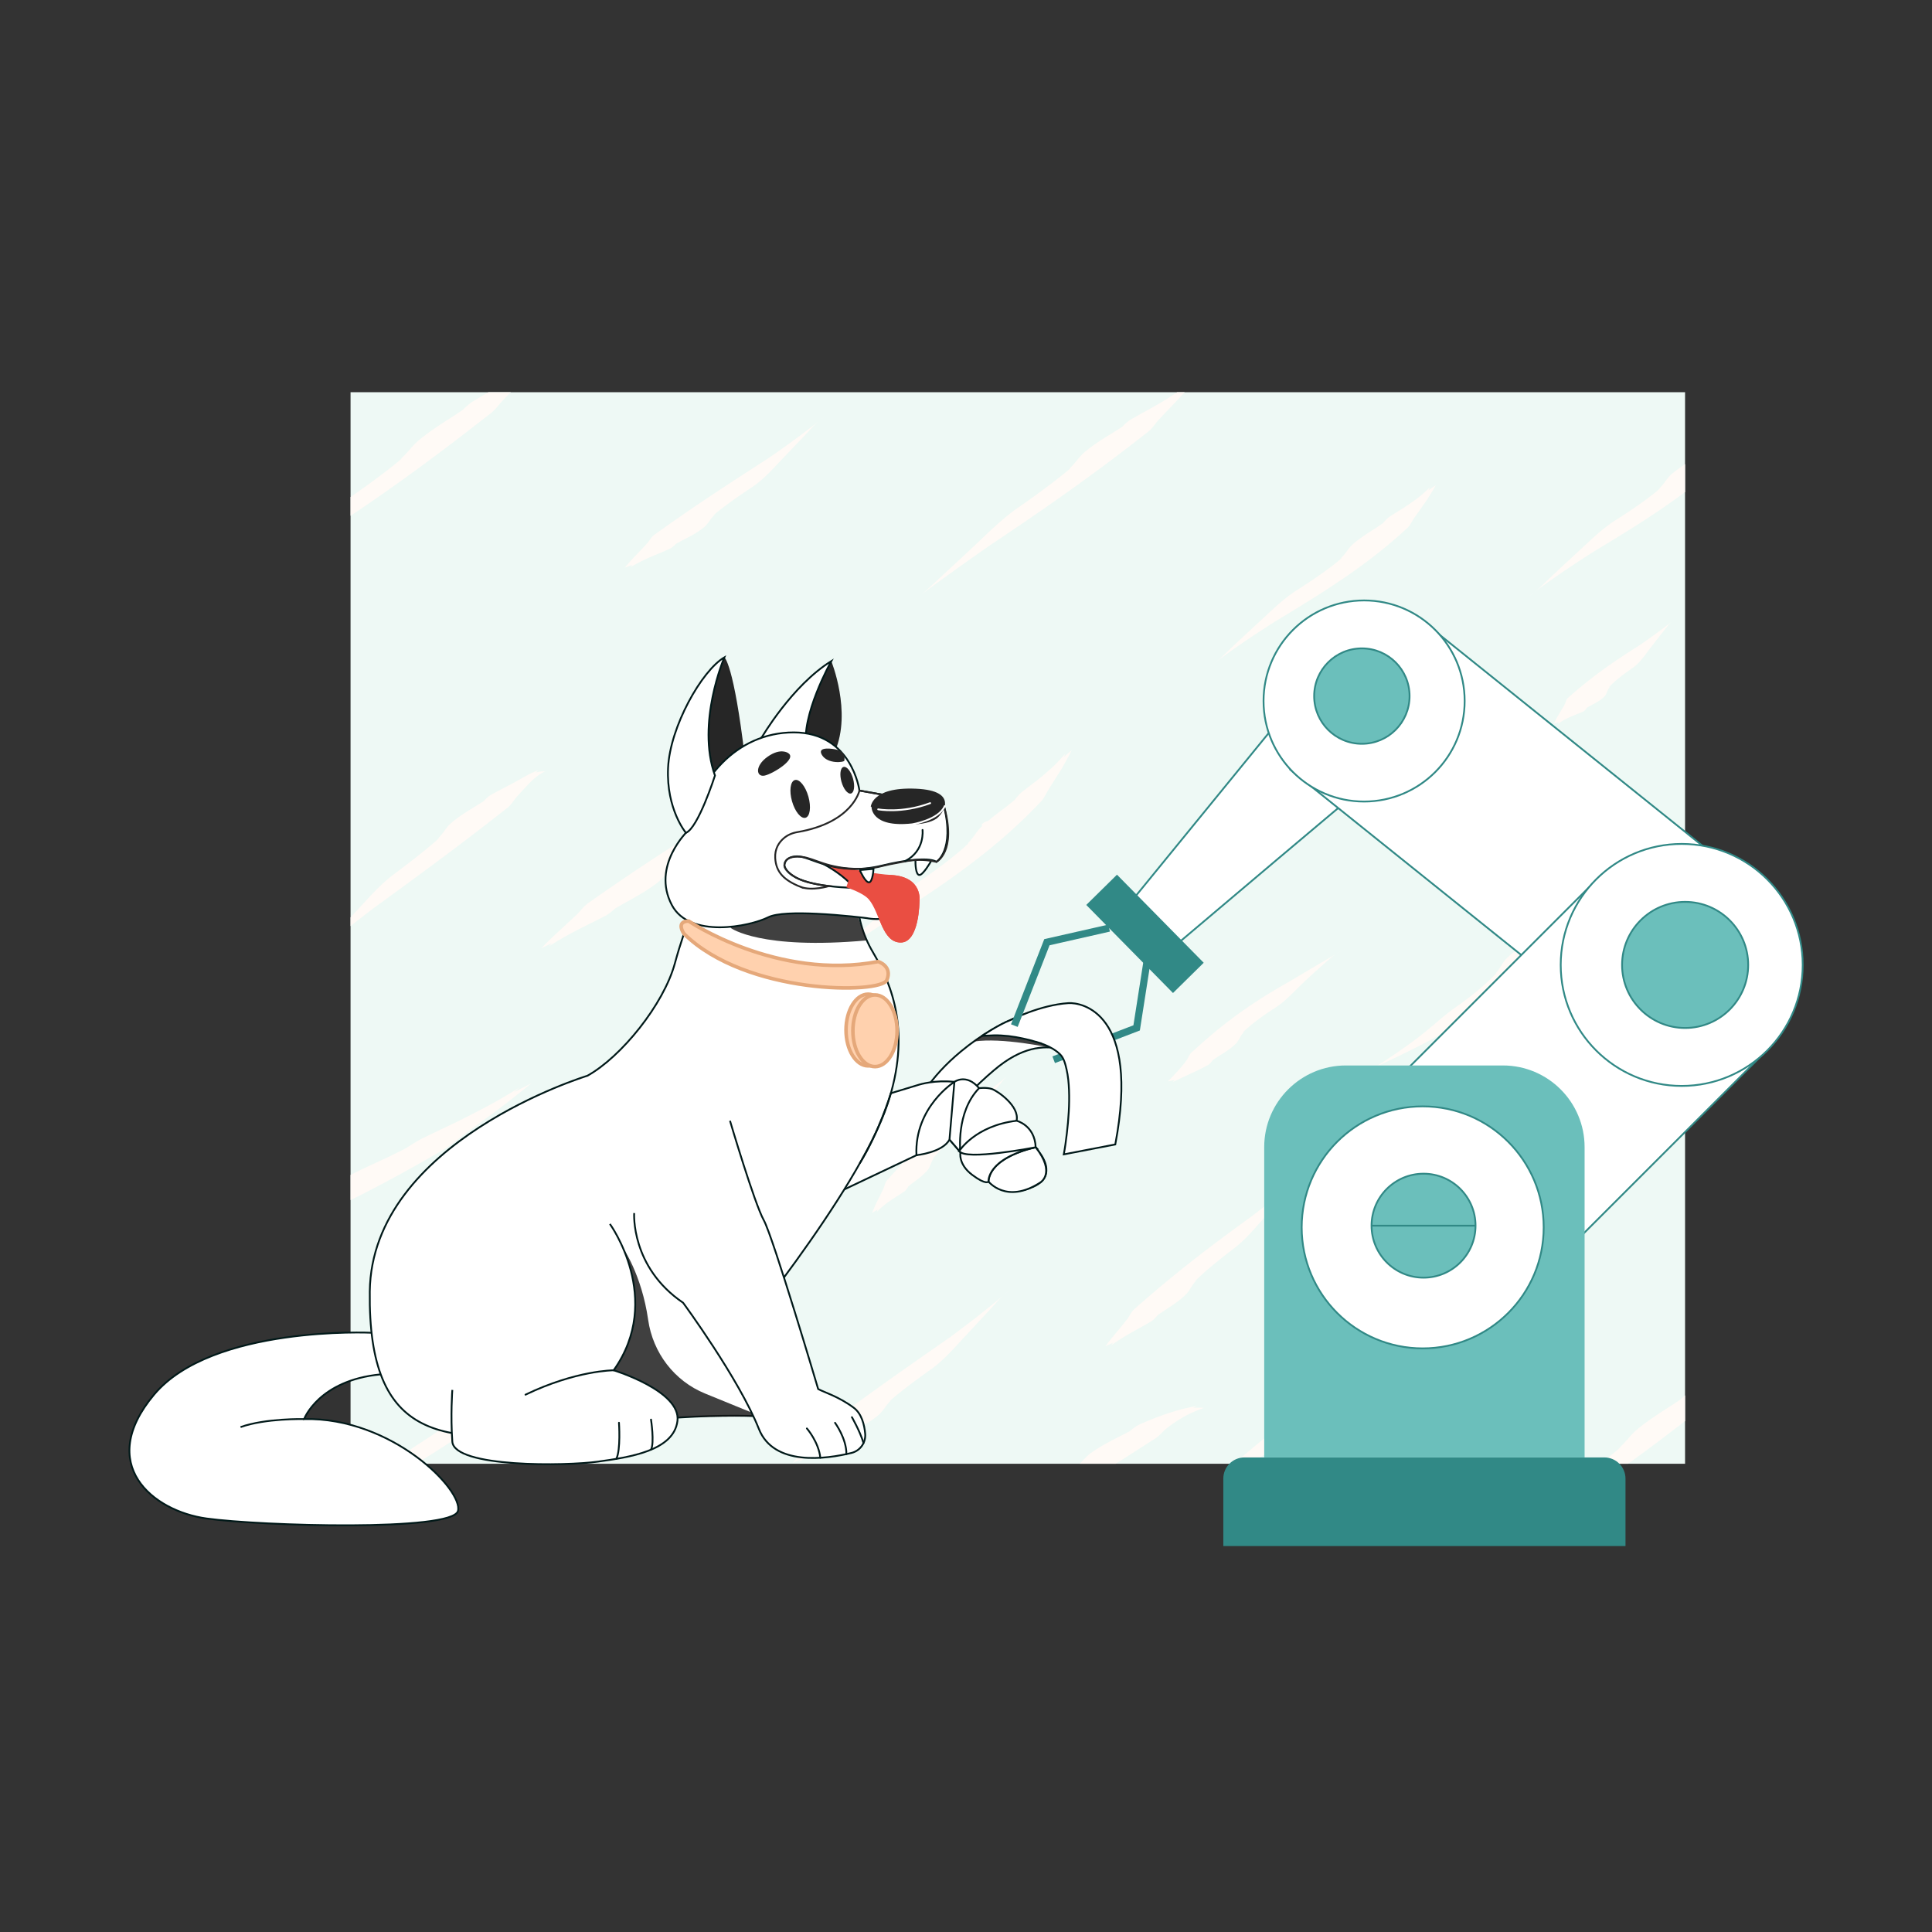 <svg xmlns="http://www.w3.org/2000/svg" id="Layer_5" viewBox="0 0 1080 1080"><rect x="0" y="0" width="1080" height="1080" fill="#333333" stroke="none"/><defs><clipPath id="clippath"><path d="M195.96 219.25h746v599h-746z" class="cls-13"/></clipPath><style>.cls-1{fill:#262626}.cls-3{fill:#6bbfbb}.cls-4,.cls-5{stroke:#011919}.cls-11,.cls-3,.cls-4,.cls-5,.cls-7,.cls-8{stroke-miterlimit:10}.cls-11,.cls-4{fill:#fff}.cls-12{fill:#ea4e42}.cls-13{fill:#eef9f5}.cls-5{stroke-linecap:round}.cls-5,.cls-8{fill:none}.cls-14{fill:#111;opacity:.8}.cls-15{fill:#318986}.cls-11,.cls-3,.cls-8{stroke:#318986}.cls-16{fill:#fffaf6}.cls-7{fill:#ffd1ae;stroke:#e5a87a;stroke-width:2px}.cls-8{stroke-width:4px}</style></defs><path d="M195.96 219.25h746v599h-746z" class="cls-13"/><g clip-path="url(#clippath)"><path d="M361.74 303.78c1.35-1.49 2.45-3.95 4.64-5.24 21.82-15.7 41.34-28.3 63.51-42.63 12.08-8.3 22.45-16.03 33.66-25.08-3.06 2.56-6.4 4.8-9.17 7.73-5.5 5.94-10.59 11.17-16.2 17.1-5.13 5.26-11.01 12.25-17.98 16.8-17.4 11.54-24.13 17.79-20.08 14.87-2.7 2-3.71 4.71-6.14 7.04-5.14 4.37-10.94 6.68-16.17 9.65-.54.68-2.46 2.37-3.29 2.7-7.2 3.28-14.11 5.5-22.19 10.44l1.12-1.4c-1.66.62-2.5.94-4.16 1.56 3.36-4.21 8.34-9.04 12.46-13.57zm285.85-68.96c-1.9 2.04-3.62 5.12-6.57 7.15-29.76 23.4-56.6 42.12-87.33 62.67a1714.841 1714.841 0 0 0-47.75 34.41c4.42-3.41 9.16-6.47 13.29-10.3 8.27-7.7 15.78-14.58 24.07-22.36 7.52-6.96 16.28-16.02 25.82-22.6 23.92-16.63 33.29-25.39 27.76-21.14 3.71-2.87 5.42-6.18 8.82-9.39 7.12-6.13 14.72-10.1 21.69-14.74.78-.9 3.41-3.29 4.5-3.87 9.46-5.51 18.46-9.76 29.19-17.54-.79.94-1.57 1.88-1.57 1.88l5.43-2.88c-4.7 5.68-11.57 12.49-17.36 18.71zM322.4 511.26c2.16-2.05 4.23-5.16 7.48-7.17 33.09-23.31 62.73-41.9 96.6-62.27 18.62-11.66 34.88-22.18 52.83-34.19-4.91 3.4-10.12 6.43-14.77 10.26-9.3 7.7-17.74 14.58-27.06 22.37-8.46 6.97-18.39 16.04-28.92 22.57-26.41 16.51-36.96 25.27-30.81 21.04-4.12 2.85-6.19 6.21-10.02 9.42-7.96 6.12-16.24 10.02-23.93 14.62-.89.91-3.85 3.29-5.04 3.86-10.36 5.44-20.12 9.6-31.99 17.33.9-.95 1.8-1.89 1.8-1.89-2.37 1.13-3.55 1.7-5.92 2.83 5.4-5.72 13.17-12.53 19.74-18.77zm468.43-222.12c-1.39 1.89-2.47 4.76-4.83 6.66-11.76 10.84-23.62 19.77-35.72 28-12.1 8.24-24.47 15.76-37.59 23.69-14.36 9.15-26.79 17.58-39.95 27.9 1.8-1.45 3.69-2.81 5.53-4.22.92-.71 1.83-1.42 2.72-2.17.9-.73 1.78-1.49 2.62-2.31 1.69-1.63 3.33-3.22 4.96-4.79 1.65-1.55 3.28-3.07 4.92-4.6 3.26-3.08 6.58-6.07 10.04-9.31 6.31-5.73 13.68-13.25 21.81-18.34 20.41-12.91 27.89-20.44 23.34-16.93 3.08-2.34 4.33-5.28 7.02-8.02 1.43-1.29 2.9-2.45 4.4-3.52 1.47-1.1 2.95-2.12 4.44-3.1 1.5-.96 2.99-1.91 4.46-2.85 1.45-.97 2.88-1.94 4.27-2.94.56-.81 2.58-2.91 3.47-3.41 1.87-1.23 3.73-2.4 5.61-3.56.94-.58 1.88-1.17 2.82-1.76.94-.6 1.85-1.24 2.78-1.88 1.86-1.29 3.76-2.65 5.69-4.15 1.89-1.54 3.79-3.26 5.75-5.17-.49.9-.98 1.79-.98 1.79 1.69-1.17 2.53-1.76 4.22-2.93-1.46 2.71-3.36 5.74-5.39 8.85-2.14 3.03-4.34 6.16-6.41 9.09zm178-39c-1.39 1.89-2.47 4.76-4.83 6.66-11.76 10.84-23.62 19.77-35.72 28-12.1 8.24-24.47 15.76-37.59 23.69-14.36 9.15-26.79 17.58-39.95 27.9 1.8-1.45 3.69-2.81 5.53-4.22.92-.71 1.83-1.42 2.72-2.17.9-.73 1.78-1.49 2.62-2.31 1.69-1.63 3.33-3.22 4.96-4.79 1.65-1.55 3.28-3.07 4.92-4.6 3.26-3.08 6.58-6.07 10.04-9.31 6.31-5.73 13.68-13.25 21.81-18.34 20.41-12.91 27.89-20.44 23.34-16.93 3.08-2.34 4.33-5.28 7.02-8.02 1.43-1.29 2.9-2.45 4.4-3.52 1.47-1.1 2.95-2.12 4.44-3.1 1.5-.96 2.99-1.91 4.46-2.85 1.45-.97 2.88-1.94 4.27-2.94.56-.81 2.58-2.91 3.47-3.41 1.87-1.23 3.73-2.4 5.61-3.56.94-.58 1.88-1.17 2.82-1.76.94-.6 1.85-1.24 2.78-1.88 1.86-1.29 3.76-2.65 5.69-4.15 1.89-1.54 3.79-3.26 5.75-5.17-.49.9-.98 1.79-.98 1.79 1.69-1.17 2.53-1.76 4.22-2.93-1.46 2.71-3.36 5.74-5.39 8.85-2.14 3.03-4.34 6.16-6.41 9.09zm-670 517c-1.39 1.89-2.47 4.76-4.83 6.66-11.76 10.84-23.62 19.77-35.72 28-12.1 8.24-24.47 15.76-37.59 23.69-14.36 9.15-26.79 17.58-39.95 27.9 1.8-1.45 3.69-2.81 5.53-4.22.92-.71 1.83-1.42 2.72-2.17.9-.73 1.78-1.49 2.62-2.31 1.69-1.63 3.33-3.22 4.96-4.79 1.65-1.55 3.28-3.07 4.92-4.6 3.26-3.08 6.58-6.07 10.04-9.31 6.31-5.73 13.68-13.25 21.81-18.34 20.41-12.91 27.89-20.44 23.34-16.93 3.08-2.34 4.33-5.28 7.02-8.02 1.43-1.29 2.9-2.45 4.4-3.52 1.47-1.1 2.95-2.12 4.44-3.1 1.5-.96 2.99-1.91 4.46-2.85 1.45-.97 2.88-1.94 4.27-2.94.56-.81 2.58-2.91 3.47-3.41 1.87-1.23 3.73-2.4 5.61-3.56.94-.58 1.88-1.17 2.82-1.76.94-.6 1.85-1.24 2.78-1.88 1.86-1.29 3.76-2.65 5.69-4.15 1.89-1.54 3.79-3.26 5.75-5.17-.49.9-.98 1.79-.98 1.79 1.69-1.17 2.53-1.76 4.22-2.93-1.46 2.71-3.36 5.74-5.39 8.85-2.14 3.03-4.34 6.16-6.41 9.09zm63.7-128.86c1.14-1.47 1.97-3.88 3.94-5.18 19.36-15.62 37.24-27.64 57.87-40.62 5.63-3.77 10.95-7.35 16.42-10.66 5.46-3.3 11.07-6.36 17.28-8.89-3.39 1.48-6.94 2.79-9.89 5.11-5.88 4.67-10.73 9.27-15.93 14.63-4.72 4.79-10.04 11.32-16.41 15.51-15.94 10.66-21.8 16.79-18.18 13.97-2.42 1.9-3.19 4.52-5.32 6.77-4.54 4.2-9.83 6.44-14.52 9.37-.45.66-2.12 2.32-2.87 2.65-6.49 3.29-12.83 5.55-19.93 10.61.46-.7.91-1.39.91-1.39-1.51.66-2.26.99-3.77 1.64 2.72-4.2 6.95-9.03 10.42-13.52zm186.88-175.75c-.16-.46-.92-1.65-.61-1.66 1.66-1.96 4.33-2.26 7.83-2.03 1.69-.17 2.99-.54 4.21-1.2-.28.25-.87.15-.81.78.13 1.29.19 2.39.35 3.72.1 1.15.68 3.07-.31 3.13-2.41.23-2.25 1.7-1.89 1.4-.23.21.65 1.55.72 2.11-.14.8-1.55.05-2.35 0 .1.23.11.6-.09.5-1.48-.58-3.38-1.74-4.3-1.44l-.23-.51c-.4-.2-.59-.3-.99-.5-.72-1.54-1.03-2.87-1.53-4.29zm148.04 7.57c1-1.52 1.74-3.92 3.48-5.1 17.23-14.64 33.31-25.82 51.91-37.88 10.1-7.01 18.83-13.42 28.35-20.83-2.58 2.12-5.46 3.89-7.73 6.41-4.53 5.07-8.66 9.59-13.18 14.73-4.12 4.58-8.72 10.72-14.45 14.63-14.34 9.93-19.46 15.7-16.23 13.07-2.16 1.78-2.71 4.29-4.57 6.41-4.01 3.95-8.85 5.99-13.08 8.71-.38.63-1.84 2.19-2.54 2.49-2.98 1.55-5.87 2.68-8.55 4.26-1.34.8-2.64 1.71-3.79 2.88-1.14 1.16-2.16 2.58-2.71 4.31-.05-.35-.06-.7-.09-.98-.02-.27-.02-.46-.02-.46-.84 1.18-1.22 1.83-1.79 3.27-.3-1.14-.44-2.47-.32-3.88.13-1.4.5-2.86 1.02-4.27 1.06-2.84 2.73-5.45 4.27-7.78zM493.8 664.55c.71-1.46.92-3.76 2.42-5.14 14.23-16.16 28.48-28.33 45.41-40.77 9.17-7.19 17.18-13.56 26.05-20.73-2.38 2.07-5.11 3.76-7.14 6.25-4.1 4.96-7.75 9.45-11.69 14.55-3.59 4.58-7.44 10.67-12.5 14.76-12.7 10.36-16.72 16.48-14 13.66-1.84 1.88-2.02 4.34-3.48 6.54-1.64 2.06-3.53 3.7-5.46 5.2-1.94 1.5-3.92 2.87-5.72 4.4-.26.65-1.41 2.29-2.02 2.65-5.12 3.55-10.38 6.19-15.56 11.57l.48-1.36c-1.21.76-1.81 1.14-3.02 1.9.72-2.06 1.74-4.32 2.85-6.62 1.12-2.29 2.33-4.62 3.39-6.86zm-36.86 138.17c1.49-1.65 2.73-4.28 5.12-5.79 23.82-18 45.03-32.68 69.05-49.44 13.1-9.65 24.33-18.58 36.48-28.99-3.32 2.93-6.93 5.56-9.95 8.85-6 6.67-11.56 12.55-17.7 19.2-5.61 5.91-12.06 13.68-19.61 18.98-18.88 13.42-26.26 20.44-21.85 17.09-2.94 2.29-4.09 5.2-6.75 7.81-2.8 2.48-5.78 4.43-8.76 6.19-2.97 1.78-5.96 3.36-8.81 5.11-.6.75-2.7 2.65-3.6 3.06-7.81 3.97-15.28 6.8-24.08 12.54.62-.77 1.24-1.53 1.24-1.53-1.8.78-2.71 1.16-4.51 1.94 1.85-2.32 4.15-4.82 6.56-7.36 2.4-2.56 4.9-5.16 7.17-7.66zm206.31-209.93c1.01-1.39 1.61-3.67 3.35-4.93 2.16-1.93 4.29-3.84 6.39-5.71 2.15-1.9 4.33-3.76 6.49-5.55 4.35-3.59 8.75-6.94 13.21-10.17 8.96-6.41 18.25-12.24 28.36-17.89 11.03-6.61 20.77-12.31 31.65-18.61-2.96 1.82-6.18 3.27-8.85 5.58-5.33 4.65-10.09 8.87-15.22 13.76-4.67 4.36-9.82 10.32-15.87 14.13-7.58 4.84-12.63 8.88-15.4 11.3-2.76 2.43-3.25 3.23-1.59 1.87-2.24 1.83-2.8 4.41-4.68 6.59-4.06 4.12-8.89 6.4-13.17 9.46-.38.66-1.87 2.35-2.59 2.7-3.06 1.73-6.14 3.18-9.37 4.67-3.23 1.5-6.58 3.05-10.36 4.87l1.06-1.2c-1.53.39-2.29.55-3.81.85 3.3-3.38 7.37-7.52 10.4-11.74zm211.34-198.84c.66-1.17.88-3.18 2.25-4.1 12.91-11.54 25.27-20.08 39.7-29.16 7.78-5.35 14.44-10.29 21.66-16.06-1.94 1.66-4.19 2.98-5.81 5.04-3.23 4.14-6.19 7.82-9.4 12.02-2.94 3.74-6.09 8.83-10.51 11.81-11.04 7.57-14.68 12.29-12.25 10.22-1.63 1.4-1.77 3.61-3.08 5.34-2.93 3.17-6.83 4.55-10.11 6.6-.25.53-1.3 1.8-1.85 2-4.69 2.16-9.45 3.43-14.3 7.08.24-.56.48-1.11.48-1.11-1.11.41-1.67.61-2.78 1.02 1.44-3.38 3.99-7.14 6-10.69zm.93 126.59c-1.34 1.83-2.35 4.6-4.61 6.39a723.544 723.544 0 0 1-32.85 28.64c-5.51 4.49-11.15 8.87-17.12 13.02-5.95 4.16-12.31 8.01-18.98 11.5-14.69 8.07-28.06 13.96-42.78 20.88 4.03-1.99 8.3-3.57 12.11-6.07 7.62-5.02 14.47-9.59 21.68-15.13 3.27-2.48 6.74-5.44 10.28-8.43 3.54-2.99 7.15-6 10.93-8.59 9.46-6.59 15.68-12.28 19.17-15.53 3.47-3.3 4.13-4.31 2.04-2.43 2.8-2.53 3.75-5.53 6.22-8.39 5.26-5.44 11.31-8.89 16.69-12.98.53-.81 2.47-2.93 3.33-3.43 7.44-4.82 14.67-8.49 22.85-15.35-.54.85-1.07 1.68-1.07 1.68 1.73-1 2.59-1.5 4.31-2.51-3.21 5.1-8.14 11.17-12.21 16.72zm-245.3 216.74c1.31-1.7 2.29-4.35 4.49-5.99 21.71-19.25 41.72-34.55 64.76-51.19 12.57-9.56 23.46-18.22 35.39-28.14-3.24 2.81-6.81 5.28-9.73 8.49-5.85 6.44-11.17 12.21-17.01 18.72-5.32 5.83-11.36 13.48-18.49 18.83-17.83 13.55-24.45 20.88-20.39 17.38-2.72 2.36-3.64 5.26-6.04 7.95-5.11 5.1-10.99 8.21-16.23 11.98-.52.77-2.4 2.76-3.25 3.22-7.28 4.38-14.35 7.65-22.64 13.6l1.13-1.55-4.32 2.02c3.42-4.62 8.34-10.14 12.32-15.33zm21.68 61.4c-2.09 1.65-4.04 4.4-7.07 6.06-31.26 20.11-58.65 37.08-89.31 56.84-16.81 11.35-31.25 21.95-46.9 34.34 4.28-3.49 8.87-6.64 12.89-10.49 8.04-7.75 15.42-14.63 23.67-22.28 7.49-6.85 16.35-15.69 26.04-21.89 12.14-7.84 20.72-13.68 25.53-17.12 4.81-3.43 5.83-4.5 2.96-2.55 3.83-2.63 5.75-5.79 9.33-8.76 7.5-5.57 15.33-8.92 22.65-12.87.85-.83 3.66-2.96 4.8-3.42 4.96-2.29 9.91-4.25 15.19-6.07 5.3-1.77 10.94-3.47 17.58-4.49-1.15.45-2.25 1.01-2.25 1.01 2.45-.14 3.68-.1 6.08.02-3.43 1.16-7.19 2.73-10.84 4.73-3.65 2.02-7.2 4.41-10.36 6.94zm173.68-138.51c2.31-2.45 4.53-6.01 8.06-8.6 18.1-14.44 36.4-25.67 54.74-36.09 18.36-10.43 36.9-19.96 56.17-30.75 2.65-1.56 5.26-3.09 7.83-4.61 2.57-1.53 5.04-3.14 7.53-4.69 2.47-1.58 4.96-3.08 7.36-4.7 2.39-1.63 4.76-3.26 7.13-4.88l3.55-2.45c1.18-.82 2.31-1.71 3.46-2.57 2.3-1.74 4.6-3.48 6.92-5.23 2.36-1.71 4.53-3.66 6.8-5.55 2.25-1.91 4.53-3.84 6.84-5.79-2.52 2.2-5.12 4.32-7.68 6.48a169.31 169.31 0 0 0-3.8 3.3c-1.3 1.06-2.57 2.16-3.81 3.3-2.49 2.3-4.91 4.53-7.31 6.75-2.49 2.11-4.94 4.2-7.4 6.29-1.23 1.05-2.46 2.09-3.7 3.15-1.25 1.04-2.54 2.03-3.81 3.06-2.56 2.05-5.16 4.13-7.83 6.27-9.77 7.49-21.59 17.04-33.85 23.62-15.36 8.38-26.14 14.77-32.15 18.61-5.99 3.86-7.29 5.03-3.75 2.84-2.38 1.48-4.22 3.08-6.02 4.74-1.8 1.66-3.51 3.41-5.71 5.1-2.27 1.62-4.55 3.1-6.83 4.48-2.24 1.42-4.47 2.77-6.7 4.06-2.24 1.28-4.44 2.54-6.63 3.79-2.14 1.31-4.26 2.62-6.34 3.97-.97 1.02-4.18 3.73-5.47 4.41-2.72 1.73-5.4 3.38-8.1 5.03-1.35.83-2.71 1.66-4.07 2.49-1.35.85-2.64 1.79-3.98 2.71-2.67 1.86-5.39 3.82-8.2 5.95-2.72 2.23-5.45 4.72-8.33 7.43.83-1.2 1.65-2.39 1.65-2.39-2.36 1.76-3.53 2.65-5.89 4.41 2.47-3.61 5.56-7.69 8.83-11.9 3.44-4.03 7.1-8.12 10.48-12.04zm-15.12 76.23c-2.28 2.34-4.45 5.77-7.88 8.19-17.49 13.74-34.02 26.24-50.81 38.23-8.39 6-16.85 11.86-25.52 17.66a875.904 875.904 0 0 1-26.8 17.28c-20.36 13.08-38.54 24.23-59.2 35.97 2.83-1.68 5.72-3.26 8.59-4.89 2.85-1.66 5.65-3.41 8.33-5.35 10.68-7.88 20.15-15.16 30.47-23.57 9.36-7.53 20.16-17.49 31.43-25.04 14.14-9.55 23.93-16.98 29.41-21.32 5.48-4.35 6.63-5.64 3.38-3.14 4.36-3.36 6.54-7.03 10.58-10.73 8.41-7.13 17.16-12.02 25.29-17.58.94-1.03 4.06-3.8 5.32-4.51 10.96-6.69 21.29-12 33.84-21.21-.95 1.07-1.89 2.14-1.89 2.14 2.51-1.42 3.76-2.12 6.26-3.54-5.69 6.46-13.88 14.31-20.81 21.44zm152 40c-2.28 2.34-4.45 5.77-7.88 8.19-17.49 13.74-34.02 26.24-50.81 38.23-8.39 6-16.85 11.86-25.52 17.66a875.904 875.904 0 0 1-26.8 17.28c-20.36 13.08-38.54 24.23-59.2 35.97 2.83-1.68 5.72-3.26 8.59-4.89 2.85-1.66 5.65-3.41 8.33-5.35 10.68-7.88 20.15-15.16 30.47-23.57 9.36-7.53 20.16-17.49 31.43-25.04 14.14-9.55 23.93-16.98 29.41-21.32 5.48-4.35 6.63-5.64 3.38-3.14 4.36-3.36 6.54-7.03 10.58-10.73 8.41-7.13 17.16-12.02 25.29-17.58.94-1.03 4.06-3.8 5.32-4.51 10.96-6.69 21.29-12 33.84-21.21-.95 1.07-1.89 2.14-1.89 2.14 2.51-1.42 3.76-2.12 6.26-3.54-5.69 6.46-13.88 14.31-20.81 21.44zm-681-553c-2.28 2.34-4.45 5.77-7.88 8.19-17.49 13.74-34.02 26.24-50.81 38.23-8.39 6-16.85 11.86-25.52 17.66a875.904 875.904 0 0 1-26.8 17.28c-20.36 13.08-38.54 24.23-59.2 35.97 2.83-1.68 5.72-3.26 8.59-4.89 2.85-1.66 5.65-3.41 8.33-5.35 10.68-7.88 20.15-15.16 30.47-23.57 9.36-7.53 20.16-17.49 31.43-25.04 14.14-9.55 23.93-16.98 29.41-21.32 5.48-4.35 6.63-5.64 3.38-3.14 4.36-3.36 6.54-7.03 10.58-10.73 8.41-7.13 17.16-12.02 25.29-17.58.94-1.03 4.06-3.8 5.32-4.51 10.96-6.69 21.29-12 33.84-21.21-.95 1.07-1.89 2.14-1.89 2.14 2.51-1.42 3.76-2.12 6.26-3.54-5.69 6.46-13.88 14.31-20.81 21.44z" class="cls-16"/><path d="M586.45 440.88c-1.52 2.27-2.72 5.53-5.29 7.96-12.86 13.55-26.12 24.78-39.8 35.07-13.69 10.29-27.83 19.64-42.96 29.24-16.61 10.99-31.16 20.77-46.89 32.38 4.32-3.26 8.9-6.2 12.97-9.83 8.1-7.36 15.54-13.85 23.72-21.21 7.42-6.6 16.06-15.18 25.3-21.46 23.23-15.85 31.56-25.07 26.47-20.69 1.73-1.45 2.96-2.99 4.15-4.58 1.19-1.59 2.27-3.26 3.8-4.89 1.6-1.57 3.25-3.01 4.91-4.36 1.63-1.38 3.27-2.7 4.92-3.96 1.66-1.25 3.3-2.48 4.92-3.7 1.59-1.26 3.16-2.52 4.68-3.82.63-.95 2.84-3.52 3.82-4.19 2.04-1.63 4.06-3.18 6.1-4.74 1.02-.78 2.04-1.56 3.07-2.35 1.02-.8 2-1.65 3.01-2.5 2.01-1.71 4.05-3.5 6.13-5.45 2.02-2 4.04-4.2 6.13-6.62-.52 1.07-1.04 2.12-1.04 2.12 1.8-1.57 2.7-2.35 4.5-3.92-1.55 3.21-3.58 6.83-5.73 10.57-2.31 3.64-4.69 7.4-6.91 10.92zm-297.67 4.66c-1.63 1.81-3.02 4.63-5.59 6.38-25.81 20.4-48.78 37.13-74.82 56.11-14.22 10.88-26.43 20.89-39.7 32.47 3.62-3.26 7.55-6.21 10.87-9.83 6.62-7.31 12.7-13.81 19.45-21.1 6.12-6.54 13.26-14.99 21.41-21.01 20.44-15.2 28.46-23 23.69-19.22 3.18-2.58 4.49-5.67 7.38-8.57 6.1-5.52 12.83-8.91 18.96-12.95.65-.82 2.93-2.94 3.9-3.42 4.19-2.35 8.29-4.38 12.53-6.66 2.12-1.13 4.25-2.37 6.58-3.66 2.33-1.27 4.84-2.59 7.73-3.54-.95.62-1.79 1.32-1.79 1.32 2.13-.51 3.24-.65 5.34-.66-2.89 1.33-5.61 3.45-8.2 6.04-2.56 2.57-5.27 5.57-7.75 8.31zm-28.22 187.81c-4.09 2.92-8.49 7.1-14.21 10.22-29.78 17.42-58.51 31.96-87.69 44.87-29.18 12.9-58.81 24.21-90.69 34.6l-13.08 4.38c-4.31 1.43-8.61 2.73-12.84 4.08-4.25 1.32-8.43 2.71-12.64 3.97-4.21 1.25-8.39 2.5-12.58 3.75l-6.27 1.88c-2.09.62-4.2 1.18-6.3 1.78-4.21 1.18-8.42 2.37-12.67 3.56-4.23 1.24-8.54 2.3-12.86 3.45-4.33 1.14-8.7 2.3-13.12 3.47 4.89-1.34 9.82-2.58 14.73-3.87 2.46-.65 4.92-1.31 7.36-2.01 2.43-.75 4.85-1.54 7.26-2.38 4.81-1.7 9.51-3.35 14.15-4.99 4.61-1.72 9.15-3.43 13.71-5.13 2.27-.85 4.55-1.71 6.83-2.56 2.28-.87 4.54-1.8 6.83-2.71 4.57-1.83 9.2-3.69 13.96-5.59 17.09-7.1 37.56-16.56 57.04-24.1 3.07-1.18 6.05-2.25 8.87-3.42 2.83-1.16 5.54-2.27 8.15-3.33 2.6-1.08 5.1-2.11 7.48-3.1 1.19-.5 2.35-.98 3.49-1.46 1.12-.5 2.22-.99 3.29-1.46 4.26-1.92 8.09-3.65 11.46-5.17 3.36-1.54 6.27-2.87 8.67-4.09 9.64-4.78 11.86-6.19 6.19-3.47 3.81-1.84 6.92-3.78 9.99-5.76 3.06-2.01 6.04-4.13 9.68-6.22 3.71-2.02 7.39-3.88 11.03-5.64 3.6-1.83 7.17-3.55 10.7-5.21 3.54-1.65 7.04-3.28 10.5-4.89 3.43-1.67 6.83-3.34 10.2-5.05 1.72-1.24 7.17-4.59 9.18-5.49 4.4-2.17 8.72-4.23 13.05-6.29 2.17-1.03 4.33-2.07 6.51-3.11 2.17-1.06 4.33-2.18 6.53-3.29 4.39-2.24 8.89-4.59 13.58-7.14 4.65-2.61 9.46-5.47 14.57-8.62-1.68 1.39-3.35 2.78-3.35 2.78 3.92-2.02 5.89-3.03 9.81-5.05-5.05 4.2-11.08 8.9-17.37 13.73-6.38 4.7-12.98 9.56-19.14 14.1zm198.01-448.18c2.64-2.1 5.32-5.31 9.15-7.37 39.4-23.81 74.69-42.23 115.09-61.79a5976.5 5976.5 0 0 0 63.69-32.44c-5.98 3.21-12.23 5.99-17.98 9.69-11.54 7.39-21.93 14.07-33.43 21.64-10.4 6.8-22.74 15.72-35.27 22.08-31.45 16.09-44.2 25.01-36.88 20.77-4.93 2.84-7.68 6.26-12.32 9.5-9.58 6.14-19.16 10.03-28.19 14.69-1.09.93-4.66 3.35-6.03 3.92-12.04 5.52-23.27 9.73-37.22 17.73 1.11-.98 2.2-1.96 2.2-1.96-2.73 1.17-4.1 1.76-6.83 2.93 6.62-5.93 15.99-12.97 24.01-19.39z" class="cls-16"/></g><path d="M506.03 643.94s-3.84-27.21 31.17-56.2c23.56-19.52 45.32-24.62 57.03-25.87 4.61-.49 8.43 3.52 7.75 8.1l-1.51 10.2c-.58 3.93-4.27 6.6-8.19 5.95-9.19-1.51-21.01-1.21-36.72 12.22-9.43 8.05-23.44 20.53-30.24 41.02m-5.09-157.57s-4.19 7.34-6.29 7.34-2.27-6.38-2.19-8.43 8.48-6.25 8.48 1.09z" class="cls-4"/><path d="M445.56 485.29c2.07 2.86 5.18 4.78 8.63 5.53 8.34 1.81 26.67 6.32 31.48 11.94 6.29 7.34 7.34 24.12 17.83 24.12s10.49-23.07 10.49-23.07 2.1-13.63-15.73-14.68c-17.83-1.05-39.85-8.39-39.85-8.39s-19.27-4.34-12.85 4.55z" class="cls-12"/><path d="M207.7 745.01s-89.09-4.18-121.6 34.62c-32.51 38.8-1.05 65.02 29.36 69.22 30.41 4.19 137.39 7.34 140.53-4.19 3.15-11.54-36.71-52.44-86-51.39 0 0 8.04-21.66 42.83-24.99 0 0 19.99-16.98-5.13-23.26z" class="cls-4"/><path d="m629.07 507.99 105.32-129.08s45.48 46.91 43.76 47.73-126.58 106.52-126.58 106.52l-22.5-25.17z" class="cls-11"/><path d="m589.01 592.4 46.38-17.81 5.7-36.45" class="cls-8"/><path d="m966.258 484.483-69.49 86.583L721.3 430.24l69.49-86.583z" class="cls-11"/><path d="m860.658 714.1-95.24-95.24 129.337-129.337 95.24 95.24z" class="cls-11"/><circle cx="940.09" cy="539.4" r="67.64" class="cls-11"/><circle cx="762.54" cy="391.86" r="56.21" class="cls-11"/><circle cx="761.29" cy="389.12" r="26.67" class="cls-3"/><circle cx="942" cy="539.4" r="35.25" class="cls-3"/><path d="m454.21 624.42 58.73-17.83s27.27-9.44 49.29 11.54l18.88 26.22s10.49 12.58-3.15 18.88c-13.63 6.29-23.07 0-29.36-6.29-6.29-6.29-17.83-19.93-17.83-19.93l-81.8 38.8 5.24-51.39z" class="cls-4"/><path d="m536.27 643.4-5.51-6.4s-8.19-16.21 2.75-32.23c0 0 6.67-4.94 13.8 3.52l-11.05 35.11zm42.68-2.06s-25.25 4.84-26.37 19.13c0 0 9.98 12.87 28.93.57 0 0 8.92-5.11-2.56-19.7z" class="cls-4"/><path d="M536.89 644.12s-2.71-22.28 10.43-35.83c0 0 4.14-.54 7.14.46s15.62 9.53 13.81 17.76l-31.38 17.6z" class="cls-4"/><path d="M578.95 641.34s-27.62-9.86-42.05 2.78c0 0-1.44 6.63 6.56 12.63s9.12 3.72 9.12 3.72-1.12-12.72 26.37-19.13z" class="cls-4"/><path d="M536.27 643.4s8.81-14.12 32-16.89c0 0 10.16 2.42 10.68 14.83 0 0-39.86 7.72-42.67 2.06zm-2.75-38.63s-22.4 14.01-21.23 40.99c0 0 14.79-1.51 18.48-8.77l2.75-32.23z" class="cls-4"/><path d="M464.7 369.57s11.54 28.32 2.1 50.34L450.83 418l-3.96-19.07 17.83-29.36zm-59.78-2.1s5.24 3.15 11.54 56.63l-16.78 9.44s-12.58-23.07-6.29-38.8c6.29-15.73 11.54-27.27 11.54-27.27z" class="cls-1"/><path d="M389.46 504.75s-5.91 10.69-12.2 33.77c-6.29 23.07-30.02 52.34-48.9 62.83 0 0-120.61 36.71-121.65 120.61s40.9 87.05 114.31 76.56c73.41-10.49 111.17-6.29 111.17-6.29s11.54 1.05 10.49-15.73-36.71-20.97-36.71-20.97 73.41-88.09 90.19-138.43c13.19-39.56 2.78-66.22-8.28-84.96-5.68-9.62-8.72-20.57-8.72-31.74s-66.89-55.13-89.7 4.38zm36.23-92.32s16.98-29.22 39.01-42.86c0 0-17.25 30.79-13.87 48.43l-25.14-5.57z" class="cls-4"/><path d="M483.16 521.95c-1.74-4.07-3.23-8.13-4-11.48 0 0-83.42-17.6-70.56 8.34 0 0 16.56 12.3 75.96 6.87l-1.4-3.73z" class="cls-14"/><path d="M384.47 464.48s-20.48 19.42-8.91 41.43c9.91 18.84 43.42 12.09 53.91 6.84 4.63-2.32 15.94-2.49 27.11-1.96 14.13.67 28.05 2.46 28.05 2.46s23.07 5.24 26.22-17.83c0 0-67.12 6.29-72.36-11.54 0 0-.27-5.15 7.2-5.2s21.11 11.49 47.33 5.2 30.41-2.1 30.41-2.1 10.49-6.29 4.19-31.46l-47.19-8.39s-4.19-32.51-36.71-32.51-54.53 27.27-59.25 55.06z" class="cls-4"/><path fill="none" stroke="#262626" stroke-miterlimit="10" d="M447.46 495.75c-9.27-3.72-13.66-8.24-14.11-16.07-.3-5.29 2.16-8.82 4.7-11.03 2.13-1.86 4.79-3 7.58-3.48 31.01-5.25 34.8-23.24 34.8-23.24l47.19 8.39c7.34 25.93-4.19 31.46-4.19 31.46-10.89-2.39-16.51-.28-23.97.96-6 1-9.84 2.92-18.98 2.95-18.02.05-25.02-5.95-32.24-6.68s-9.77 1.73-9.76 4.86 6.71 6.82 6.71 6.82c4.37 2.34 10.95 3.78 18.27 4.63 0 0-9.69 2.95-16.01.42z"/><path d="M486.72 451.37s0-11.54 25.17-10.49 14.68 14.68 11.54 16.78-8.39 3.15-13.63 3.15-20.97 2.1-23.07-9.44z" class="cls-1"/><path fill="none" stroke="#fff" stroke-linecap="round" stroke-miterlimit="10" d="M486.72 451.37s-.09 12 23.07 9.44c0 0 14.96-2.32 18.31-10.19m-37.19 1.8s13.04 2.53 29.07-3.46"/><ellipse cx="447.3" cy="446.61" class="cls-1" rx="4.76" ry="10.96" transform="rotate(-15.75 447.223 446.547)"/><ellipse cx="473.61" cy="436.17" class="cls-1" rx="3.35" ry="7.71" transform="rotate(-15.75 473.534 436.113)"/><path d="M383.43 465.55s-11.02-13.13-9.98-36.2 18.88-54.53 31.46-61.88c0 0-15.73 36.71-5.24 66.07 0 0-9.41 29.41-16.24 32.01z" class="cls-4"/><path d="M473.1 495.99c5.5 1.94 10.4 4.24 12.57 6.77 6.29 7.34 7.34 24.12 17.83 24.12s10.49-23.07 10.49-23.07 2.1-13.63-15.73-14.68l-23.3 1.12-1.86 5.74z" class="cls-12"/><path d="M515.7 463.94s1.47 11.56-9.56 17.33" class="cls-5"/><path d="M480.82 486.78s2.86 6.52 4.95 6.46 2.53-7.51 2.53-7.51l-7.43.62-.05.43z" class="cls-4"/><path d="M440.57 420.96s-4.19-3.15-11.54 2.1c-7.34 5.24-6.23 11.54-1.54 10.49s18.32-9.44 13.08-12.58zm26.22-2.1s-10.49-2.1-7.34 3.15 12.58 4.19 12.58 3.15 1.05-5.24-5.24-6.29z" class="cls-1"/><path d="m425.32 791.73-62.34.48-38.53-21.47 23.68-73.38s10.58 15.12 14.19 40.4c2.63 18.44 14.61 34.2 31.85 41.24l31.14 12.72z" class="cls-14"/><path d="M908.66 864.25H683.84v-37.69c0-6.54 5.31-11.85 11.85-11.85h201.12c6.54 0 11.85 5.31 11.85 11.85v37.69z" class="cls-15"/><path fill="#6bbfbb" d="M885.79 814.71H706.7V641.26c0-25.2 20.46-45.66 45.66-45.66h87.78c25.2 0 45.66 20.46 45.66 45.66v173.45z"/><circle cx="795.29" cy="686.11" r="67.64" class="cls-11"/><circle cx="795.77" cy="685.16" r="29.06" class="cls-3"/><path fill="none" stroke="#318986" stroke-miterlimit="10" d="M766.71 685.16h58.08"/><path d="M497.99 611.13s-6.53 21.62-17.24 38.94" class="cls-5"/><path d="m672.883 538.19-17.171 16.91-48.485-49.235 17.172-16.91z" class="cls-15"/><path d="M340.94 684.2s30.41 41.95 2.1 81.8c0 0 37.75 11.54 35.66 28.32s-27.07 20.31-44.47 22.74-80.33 3.48-81.38-11.2 0-28.88 0-28.88" class="cls-4"/><path d="M363.92 793.55s2 12.97 0 16.83m-17.91-15.06s1.05 15.16-1.48 20.18m-1.49-49.5s-20.97 0-49.29 13.63" class="cls-5"/><path d="M354.51 678.11s-2.03 30.2 27.34 50.13c0 0 31.25 42.47 42.37 70.53 8.35 21.08 37.67 16.85 51.73 13.44 4.88-1.18 8.14-5.78 7.69-10.79s-2-11.19-6.35-14.45c-8.42-6.31-16.55-8.64-19.93-10.49 0 0-25.17-84.95-30.41-94.39-5.24-9.44-18.88-55.58-18.88-55.58" class="cls-4"/><path d="M476.23 792.22s4.56 7.92 6.48 14.45m-15.92-11.31s6.43 8.75 6.36 17.49m-22.09-14.34s6.6 7.61 7.5 16.39" class="cls-5"/><path d="M384.96 514.88s49.41 33.43 105.96 22.65c0 0 8.13 2.48 4.83 10.35s-78.53 8.34-113.41-25.9c0 0-4.88-6.97 2.62-7.1z" class="cls-7"/><ellipse cx="485.29" cy="575.79" class="cls-7" rx="12.36" ry="20.04"/><ellipse cx="489.13" cy="576.21" class="cls-7" rx="12.36" ry="20.04"/><path d="M170 793.27s-21.54-.52-35.54 4.48" class="cls-4"/><path d="M587.46 585.75s-27.36-5.99-43.18-3.49c0 0 16.18-12.51 27.18-12.51s16 16 16 16z" class="cls-14"/><path d="M579.13 582.36c-2.41-.71-4.86-1.3-7.28-1.83-5.34-1.18-10.81-1.86-16.28-1.78-1.17.02-2.35.07-3.52.16-.84.07-2.8-.08-3.5.39 0 0 9.99-6.77 16.47-9.14 0 0 16.43-8.4 32.26-9.41 7.16-.45 40.17 5 26.17 79l-28.78 5.54c.72-3.87 1.24-7.79 1.7-11.7.94-8.01 1.53-16.12 1.22-24.19-.15-3.91-.51-7.85-1.39-11.67-.66-2.85-1.48-6.33-3.66-8.41-2.46-2.35-5.48-4.05-8.62-5.31-1.56-.63-3.16-1.17-4.79-1.65z" class="cls-4"/><path d="m620.01 518.81-34.78 7.89-18.21 46.62" class="cls-8"/></svg>